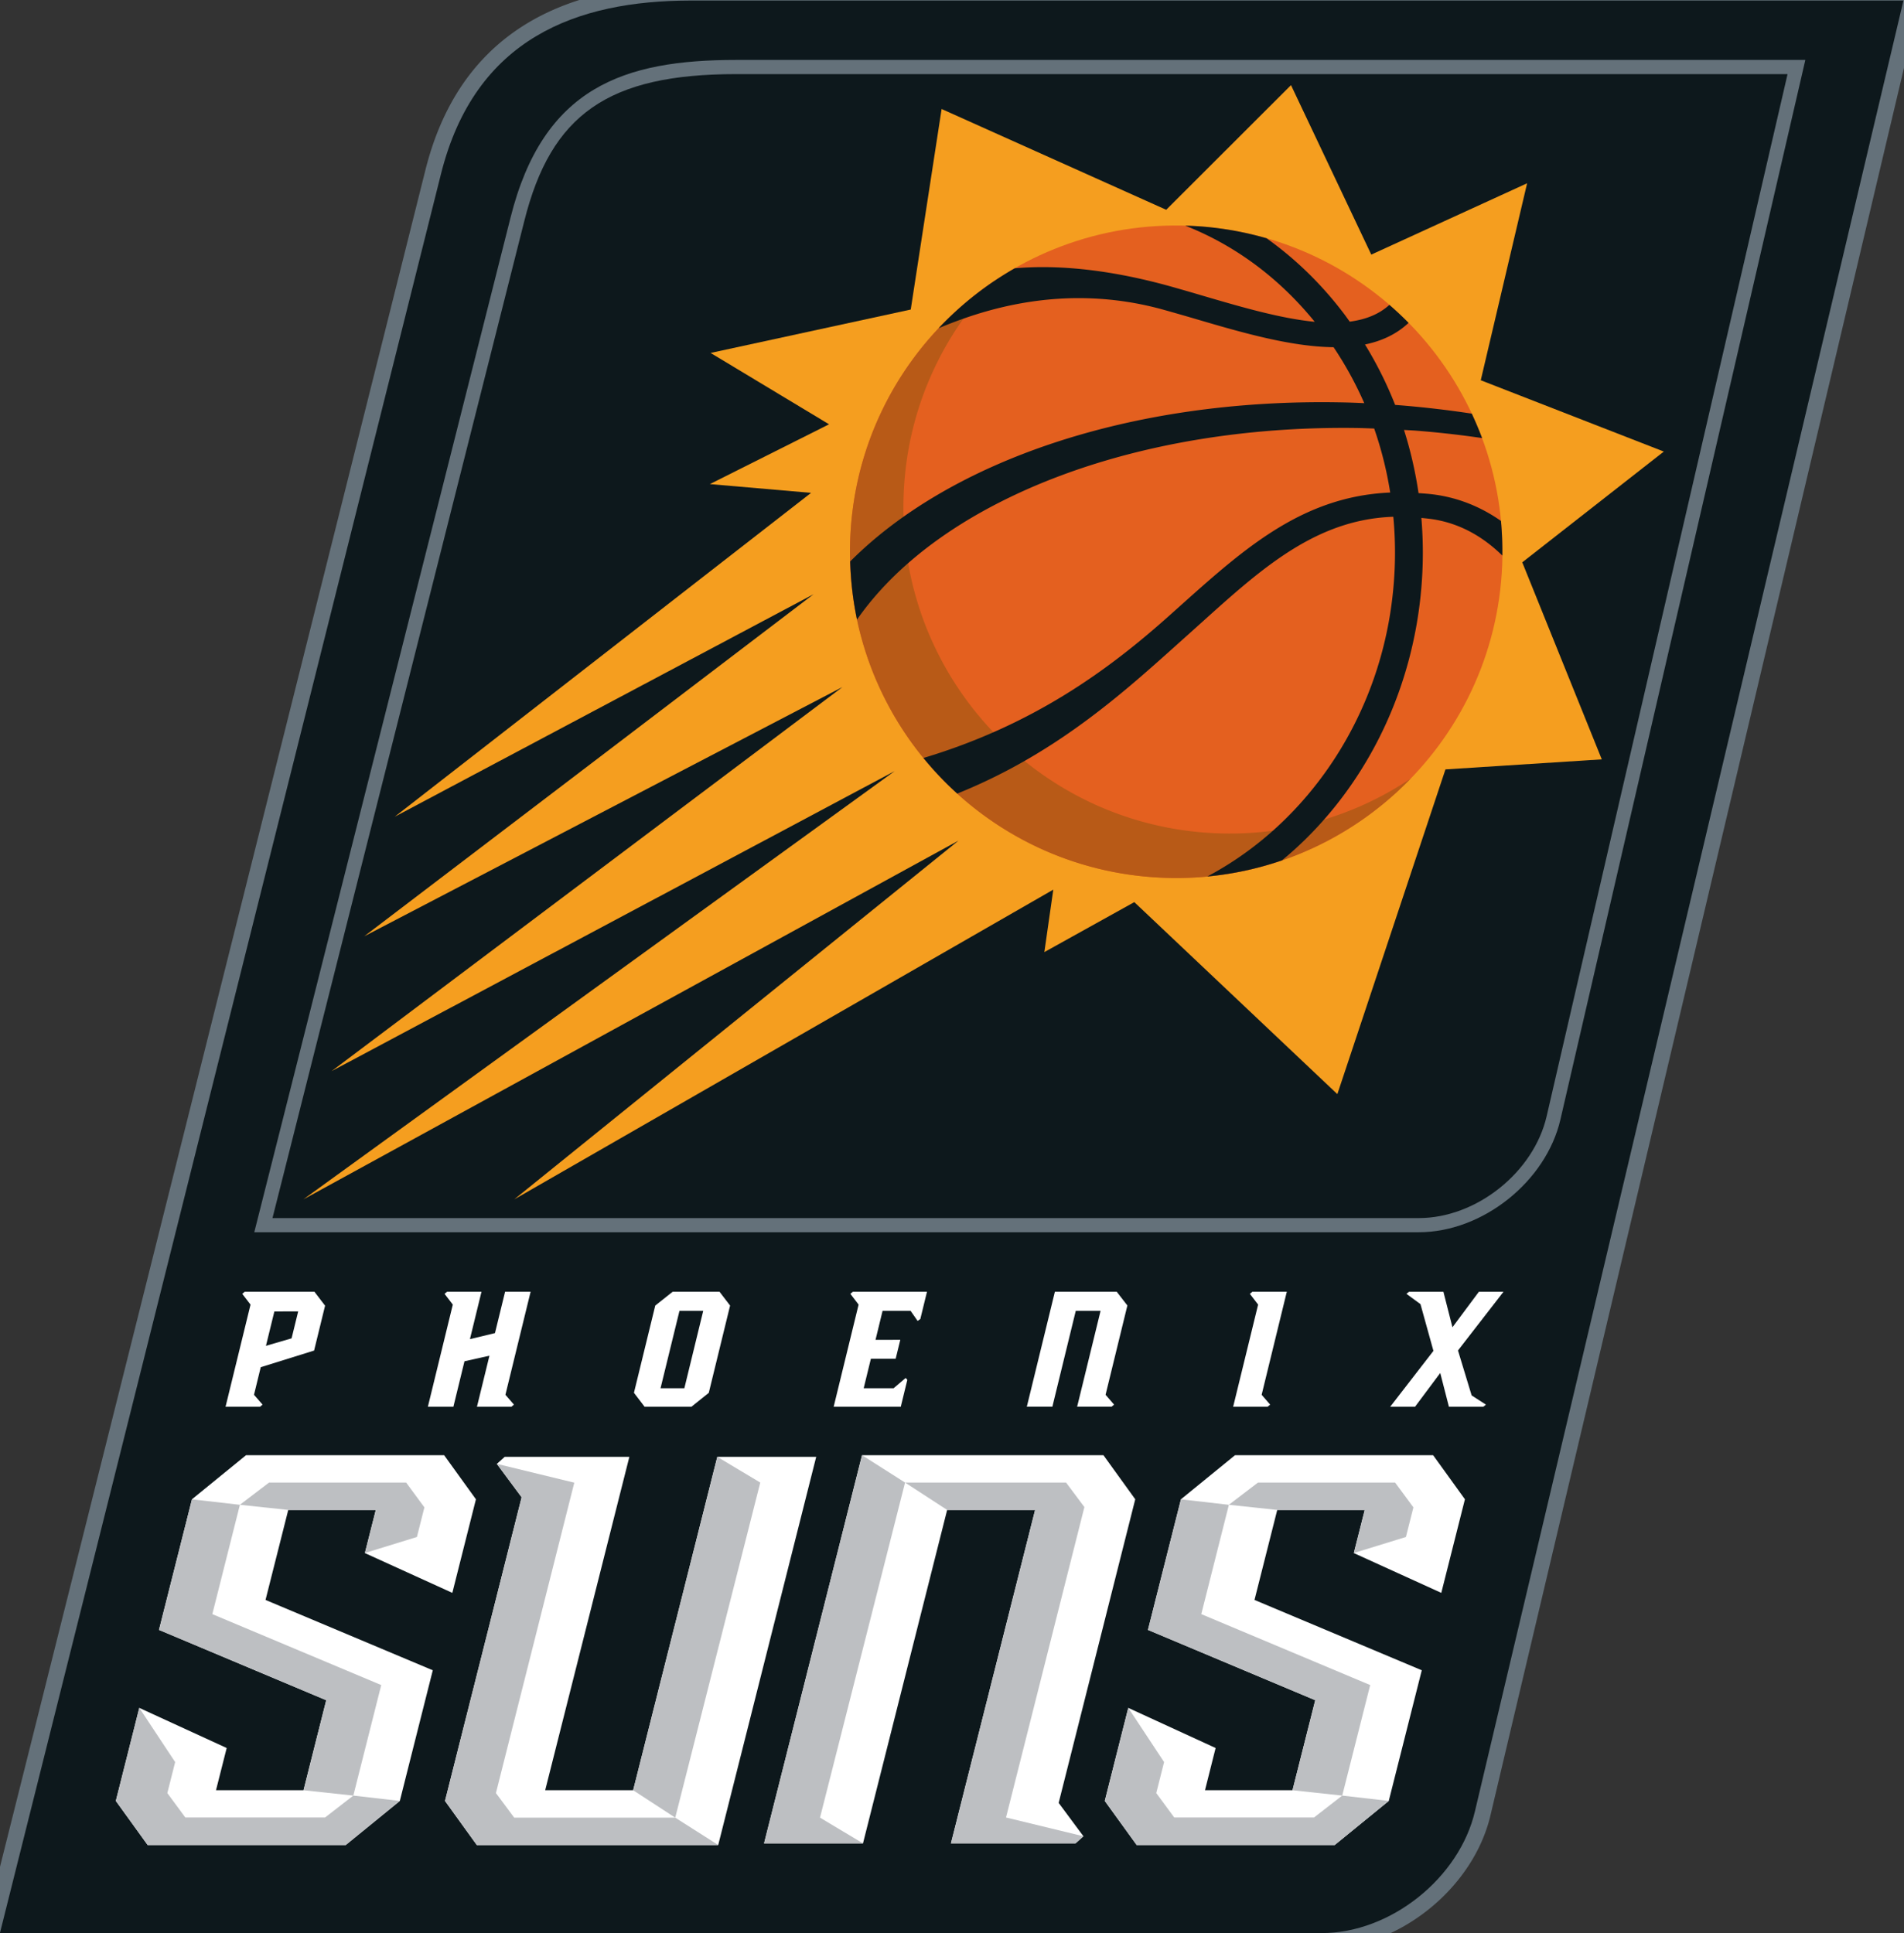 <svg xmlns="http://www.w3.org/2000/svg" xml:space="preserve" width="423.919" height="430.361" viewBox="0 0 423.919 430.361"><rect x="0" y="0" width="423.919" height="430.361" fill="#333333" stroke="none"/><defs><clipPath id="a" clipPathUnits="userSpaceOnUse"><path d="M50.969 48.537h323.263v328.126H50.969Z"/></clipPath><clipPath id="b" clipPathUnits="userSpaceOnUse"><path d="M0 425.2h425.2V0H0Z"/></clipPath></defs><g clip-path="url(#a)" transform="matrix(1.333 0 0 -1.333 -71.504 498.656)"><path d="M0 0a2.67 2.67 0 0 1-2.104 1.017h-202.708c-24.181-.05-39.046-10.492-44.168-31.029l-73.654-293.765a2.69 2.69 0 0 1 .483-2.306 2.69 2.69 0 0 1 2.113-1.027h220.795c12.677 0 25.33 10.077 28.191 22.449L.506-2.275A2.67 2.67 0 0 1 0 0" style="fill:#64717a;fill-opacity:1;fill-rule:nonzero;stroke:none" transform="translate(373.666 375.652)"/></g><g clip-path="url(#b)" transform="matrix(1.333 0 0 -1.333 -71.504 498.656)"><path d="M0 0h220.795c11.488 0 23 9.212 25.586 20.395l71.558 302.376H115.23c-18.797-.042-35.88-6.199-41.572-29.005" style="fill:#0d181c;fill-opacity:1;fill-rule:nonzero;stroke:none" transform="translate(53.628 51.22)"/><path d="M0 0h191.473c9.604 0 19.184 7.638 21.348 17.017l40.236 174.05H77.447c-21.335 0-30.93-6.663-35.403-24.603zm191.473-2.365H-3.039l42.786 169.407c5.467 21.907 19.03 26.393 37.7 26.393h178.582L215.127 16.486c-2.4-10.392-13.007-18.847-23.654-18.851" style="fill:#64717a;fill-opacity:1;fill-rule:nonzero;stroke:none" transform="translate(99.153 170.64)"/><path d="m0 0 5.313-7.364h40.32l16.368 64.838H45.48L31.426 1.789H16.733l14.059 55.685H9.975l-1.319-1.179 4.14-5.575" style="fill:#fff;fill-opacity:1;fill-rule:nonzero;stroke:none" transform="translate(127.969 73.288)"/><path d="m0 0 3.942 15.631-5.314 7.364h-33.083l-9.035-7.364-5.506-21.816 27.932-11.748-3.79-15.032h-14.62l1.785 7.053-14.6 6.702-3.918-15.544 5.314-7.358h33.087l9.035 7.358 5.506 21.826L-31.201-1.18l3.796 15.033h14.618l-1.818-7.207" style="fill:#fff;fill-opacity:1;fill-rule:nonzero;stroke:none" transform="translate(129.193 108.042)"/><path d="m0 0-5.312 7.364h-40.32l-16.365-64.838h16.522l14.058 55.696h14.689l-14.054-55.696h20.803l1.324 1.19-4.135 5.575" style="fill:#fff;fill-opacity:1;fill-rule:nonzero;stroke:none" transform="translate(243.257 123.673)"/><path d="m0 0 3.948 15.631-5.313 7.364h-33.084l-9.034-7.364-5.511-21.816 27.94-11.748-3.8-15.032h-14.614l1.776 7.053-14.591 6.702-3.923-15.544 5.323-7.358h33.079l9.03 7.358 5.515 21.826-27.94 11.748 3.8 15.033h14.614l-1.824-7.207" style="fill:#fff;fill-opacity:1;fill-rule:nonzero;stroke:none" transform="translate(294.375 108.042)"/><path d="m0 0 5.987-9.051-1.307-5.177 3.004-4.075h23.344l4.718 3.654 7.767-.89-9.034-7.363H1.396l-5.314 7.363" style="fill:#bdbfc2;fill-opacity:1;fill-rule:nonzero;stroke:none" transform="translate(76.91 88.832)"/><path d="m0 0 8.312-.895 4.661 18.463-28.212 11.847 4.606 18.257-8.002.919-5.506-21.815L3.79 15.041" style="fill:#bdbfc2;fill-opacity:1;fill-rule:nonzero;stroke:none" transform="translate(104.344 75.077)"/><path d="M0 0h-22.903l-4.867-3.711 8.078-.859h14.624l-1.825-7.197 8.691 2.679 1.249 4.945" style="fill:#bdbfc2;fill-opacity:1;fill-rule:nonzero;stroke:none" transform="translate(121.48 126.465)"/><path d="m0 0 5.978-9.051-1.308-5.177 3.002-4.075h23.35l4.71 3.654 7.771-.89-9.029-7.363H1.4l-5.324 7.363" style="fill:#bdbfc2;fill-opacity:1;fill-rule:nonzero;stroke:none" transform="translate(242.098 88.832)"/><path d="m0 0 8.304-.895 4.67 18.463-28.212 11.847 4.61 18.257-8.007.919-5.515-21.815L3.8 15.041" style="fill:#bdbfc2;fill-opacity:1;fill-rule:nonzero;stroke:none" transform="translate(269.526 75.077)"/><path d="M0 0h-22.902l-4.864-3.711 8.082-.859h14.615l-1.825-7.197 8.702 2.679 1.249 4.945" style="fill:#bdbfc2;fill-opacity:1;fill-rule:nonzero;stroke:none" transform="translate(286.66 126.465)"/><path d="m0 0 12.938-3.146L-.151-54.987 2.9-59.091h26.894l7.187-4.571H-3.337l-5.319 7.363L4.146-5.584" style="fill:#bdbfc2;fill-opacity:1;fill-rule:nonzero;stroke:none" transform="translate(136.625 129.592)"/><path d="m0 0 7.172-4.297-14.201-55.969-7.03 4.581" style="fill:#bdbfc2;fill-opacity:1;fill-rule:nonzero;stroke:none" transform="translate(173.453 130.762)"/><path d="m0 0-7.186 4.572-16.365-64.832h16.523l-7.178 4.296" style="fill:#bdbfc2;fill-opacity:1;fill-rule:nonzero;stroke:none" transform="translate(204.81 126.465)"/><path d="m0 0 13.091 51.846-3.059 4.093h-26.894l7.029-4.57H4.861L-9.198-4.317h20.802l1.33 1.18" style="fill:#bdbfc2;fill-opacity:1;fill-rule:nonzero;stroke:none" transform="translate(221.673 70.525)"/><path d="m0 0-4.281-1.248 1.406 5.74 3.977.005zm-7.816 7.786-.423-.353 1.383-1.798-4.174-17.06h5.76l.423.355-1.43 1.642 1.126 4.611L3.761-2.04l1.834 7.497-1.781 2.329" style="fill:#fff;fill-opacity:1;fill-rule:nonzero;stroke:none" transform="translate(102.343 150.553)"/><path d="M0 0h-4.262l-1.691-6.91-4.183-1.008L-8.204 0h-5.745l-.424-.354 1.377-1.797-4.164-17.06h4.262l1.853 7.596 4.168.929-2.084-8.525h5.753l.422.355-1.421 1.642" style="fill:#fff;fill-opacity:1;fill-rule:nonzero;stroke:none" transform="translate(142.268 158.339)"/><path d="M0 0h-3.978l3.162 12.923H3.15Zm-1.951 16.117-2.91-2.31-3.56-14.57 1.78-2.331h7.822L4.08-.768l3.559 14.575-1.77 2.31" style="fill:#fff;fill-opacity:1;fill-rule:nonzero;stroke:none" transform="translate(167.948 142.222)"/><path d="m0 0-1.784 2.3h-10.323l-4.689-19.205h4.267l3.908 16.01h4.142l-3.913-16.01h5.748l.422.348-1.421 1.643" style="fill:#fff;fill-opacity:1;fill-rule:nonzero;stroke:none" transform="translate(241.944 156.04)"/><path d="M0 0h-5.741l-.429-.354 1.378-1.797-4.17-17.06h5.751l.429.355-1.421 1.642" style="fill:#fff;fill-opacity:1;fill-rule:nonzero;stroke:none" transform="translate(268.573 158.339)"/><path d="m0 0-2.281 7.506 7.599 9.803h-4.11l-4.413-5.929-1.511 5.929h-5.74l-.438-.34 2.346-1.721 2.167-7.811-7.221-9.331h4.149l4.208 5.64 1.45-5.64h5.751l.428.355" style="fill:#fff;fill-opacity:1;fill-rule:nonzero;stroke:none" transform="translate(299.444 141.022)"/><path d="M0 0h-4.999L-3.8 4.915H.339l.777 3.171-4.139-.006 1.178 4.843h4.681l1.17-1.681.453.314 1.114 4.561H-6.799l-.427-.353 1.376-1.798-4.164-17.06H1.194L2.29 1.4l-.279.314" style="fill:#fff;fill-opacity:1;fill-rule:nonzero;stroke:none" transform="translate(202.9 142.222)"/><path d="m0 0 109.429 59.922L35.221 0l90.042 51.736-1.49-10.43 15.023 8.346 33.914-32.07 18.055 54.237 26.112 1.678-13.282 32.906 23.643 18.502-30.575 11.91 7.742 32.899-26.028-11.913-13.409 28.304-20.844-20.82-37.513 16.834-5.156-33.496-33.432-7.248 19.787-11.918-19.905-9.988 16.901-1.463-69.548-54.098 69.956 37.162-75.048-57.132 79.89 41.639L4.719 21.422l94.052 50.115" style="fill:#f59e1f;fill-opacity:1;fill-rule:nonzero;stroke:none" transform="translate(104.305 173.76)"/><path d="M0 0c-1.243-30.072-26.623-53.437-56.703-52.19-30.069 1.235-53.434 26.618-52.191 56.685 1.236 30.076 26.624 53.443 56.69 52.2C-22.13 55.452 1.234 30.071 0 0" style="fill:#e4601f;fill-opacity:1;fill-rule:nonzero;stroke:none" transform="translate(304.546 279.679)"/><path d="M0 0c-30.061 1.249-53.439 26.635-52.195 56.702.564 13.918 6.315 26.387 15.3 35.648-13.984-9.332-23.481-24.987-24.223-43.089C-62.361 19.193-38.997-6.189-8.934-7.43 7.229-8.098 22.035-1.649 32.463 9.116A54.23 54.23 0 0 0 0 0" style="fill:#b85a17;fill-opacity:1;fill-rule:nonzero;stroke:none" transform="translate(256.776 234.913)"/><path d="M0 0a54 54 0 0 1-.229 5.784c-3.132 2.195-6.889 3.861-11.307 4.43-.841.106-1.643.156-2.459.216a67 67 0 0 1-2.427 10.551c.565-.037 1.135-.061 1.71-.096a164 164 0 0 0 11.335-1.262 62 62 0 0 1-1.725 4.082 174 174 0 0 1-12.752 1.454h-.048a64 64 0 0 1-5.038 10.093c2.786.577 5.264 1.711 7.28 3.613a56 56 0 0 1-3.205 3.005c-1.761-1.604-4.027-2.459-6.623-2.804-.403.556-.795 1.119-1.214 1.652-3.701 4.817-7.972 8.929-12.677 12.276a54.2 54.2 0 0 1-12.844 2.085l-.738.021c8.283-3.262 15.677-8.729 21.624-16.058-5.674.548-12.206 2.45-18.675 4.35a414 414 0 0 1-5.593 1.615c-11.013 3.041-19.477 3.521-25.833 2.974a54.9 54.9 0 0 1-12.707-10.006c6.862 2.859 20.704 7.748 37.497 3.099a491 491 0 0 0 5.52-1.585c7.423-2.184 15.755-4.616 22.942-4.69a60 60 0 0 0 5.127-9.345c-1.416.067-2.816.118-4.223.138-34.99.604-64.987-9.87-81.641-26.573a55 55 0 0 1 1.137-9.714c4.694 6.739 11.65 12.825 20.625 17.873 16.935 9.518 39.405 14.528 63.286 14.121.821-.016 1.651-.053 2.473-.082a61.8 61.8 0 0 0 2.674-10.692C-34.104 9.872-44.073.276-55.522-9.94c-10.28-9.199-22.809-18.354-41.166-23.868a53.6 53.6 0 0 1 5.649-5.947C-73.76-32.8-62.272-21.957-52.568-13.283c11.02 9.85 20.474 19.298 34.36 19.763.364-3.841.379-7.752.026-11.704-1.869-21.348-14.232-39.443-31.092-48.373a53.8 53.8 0 0 1 12.465 2.685 60 60 0 0 1 3.943 3.546C-21.815-36.484-14.952-21.65-13.547-5.627a69 69 0 0 1 .025 11.915c.697-.076 1.38-.132 2.094-.253C-6.694 5.262-2.935 2.874 0 0" style="fill:#0d181c;fill-opacity:1;fill-rule:nonzero;stroke:none" transform="translate(304.57 281.295)"/></g></svg>